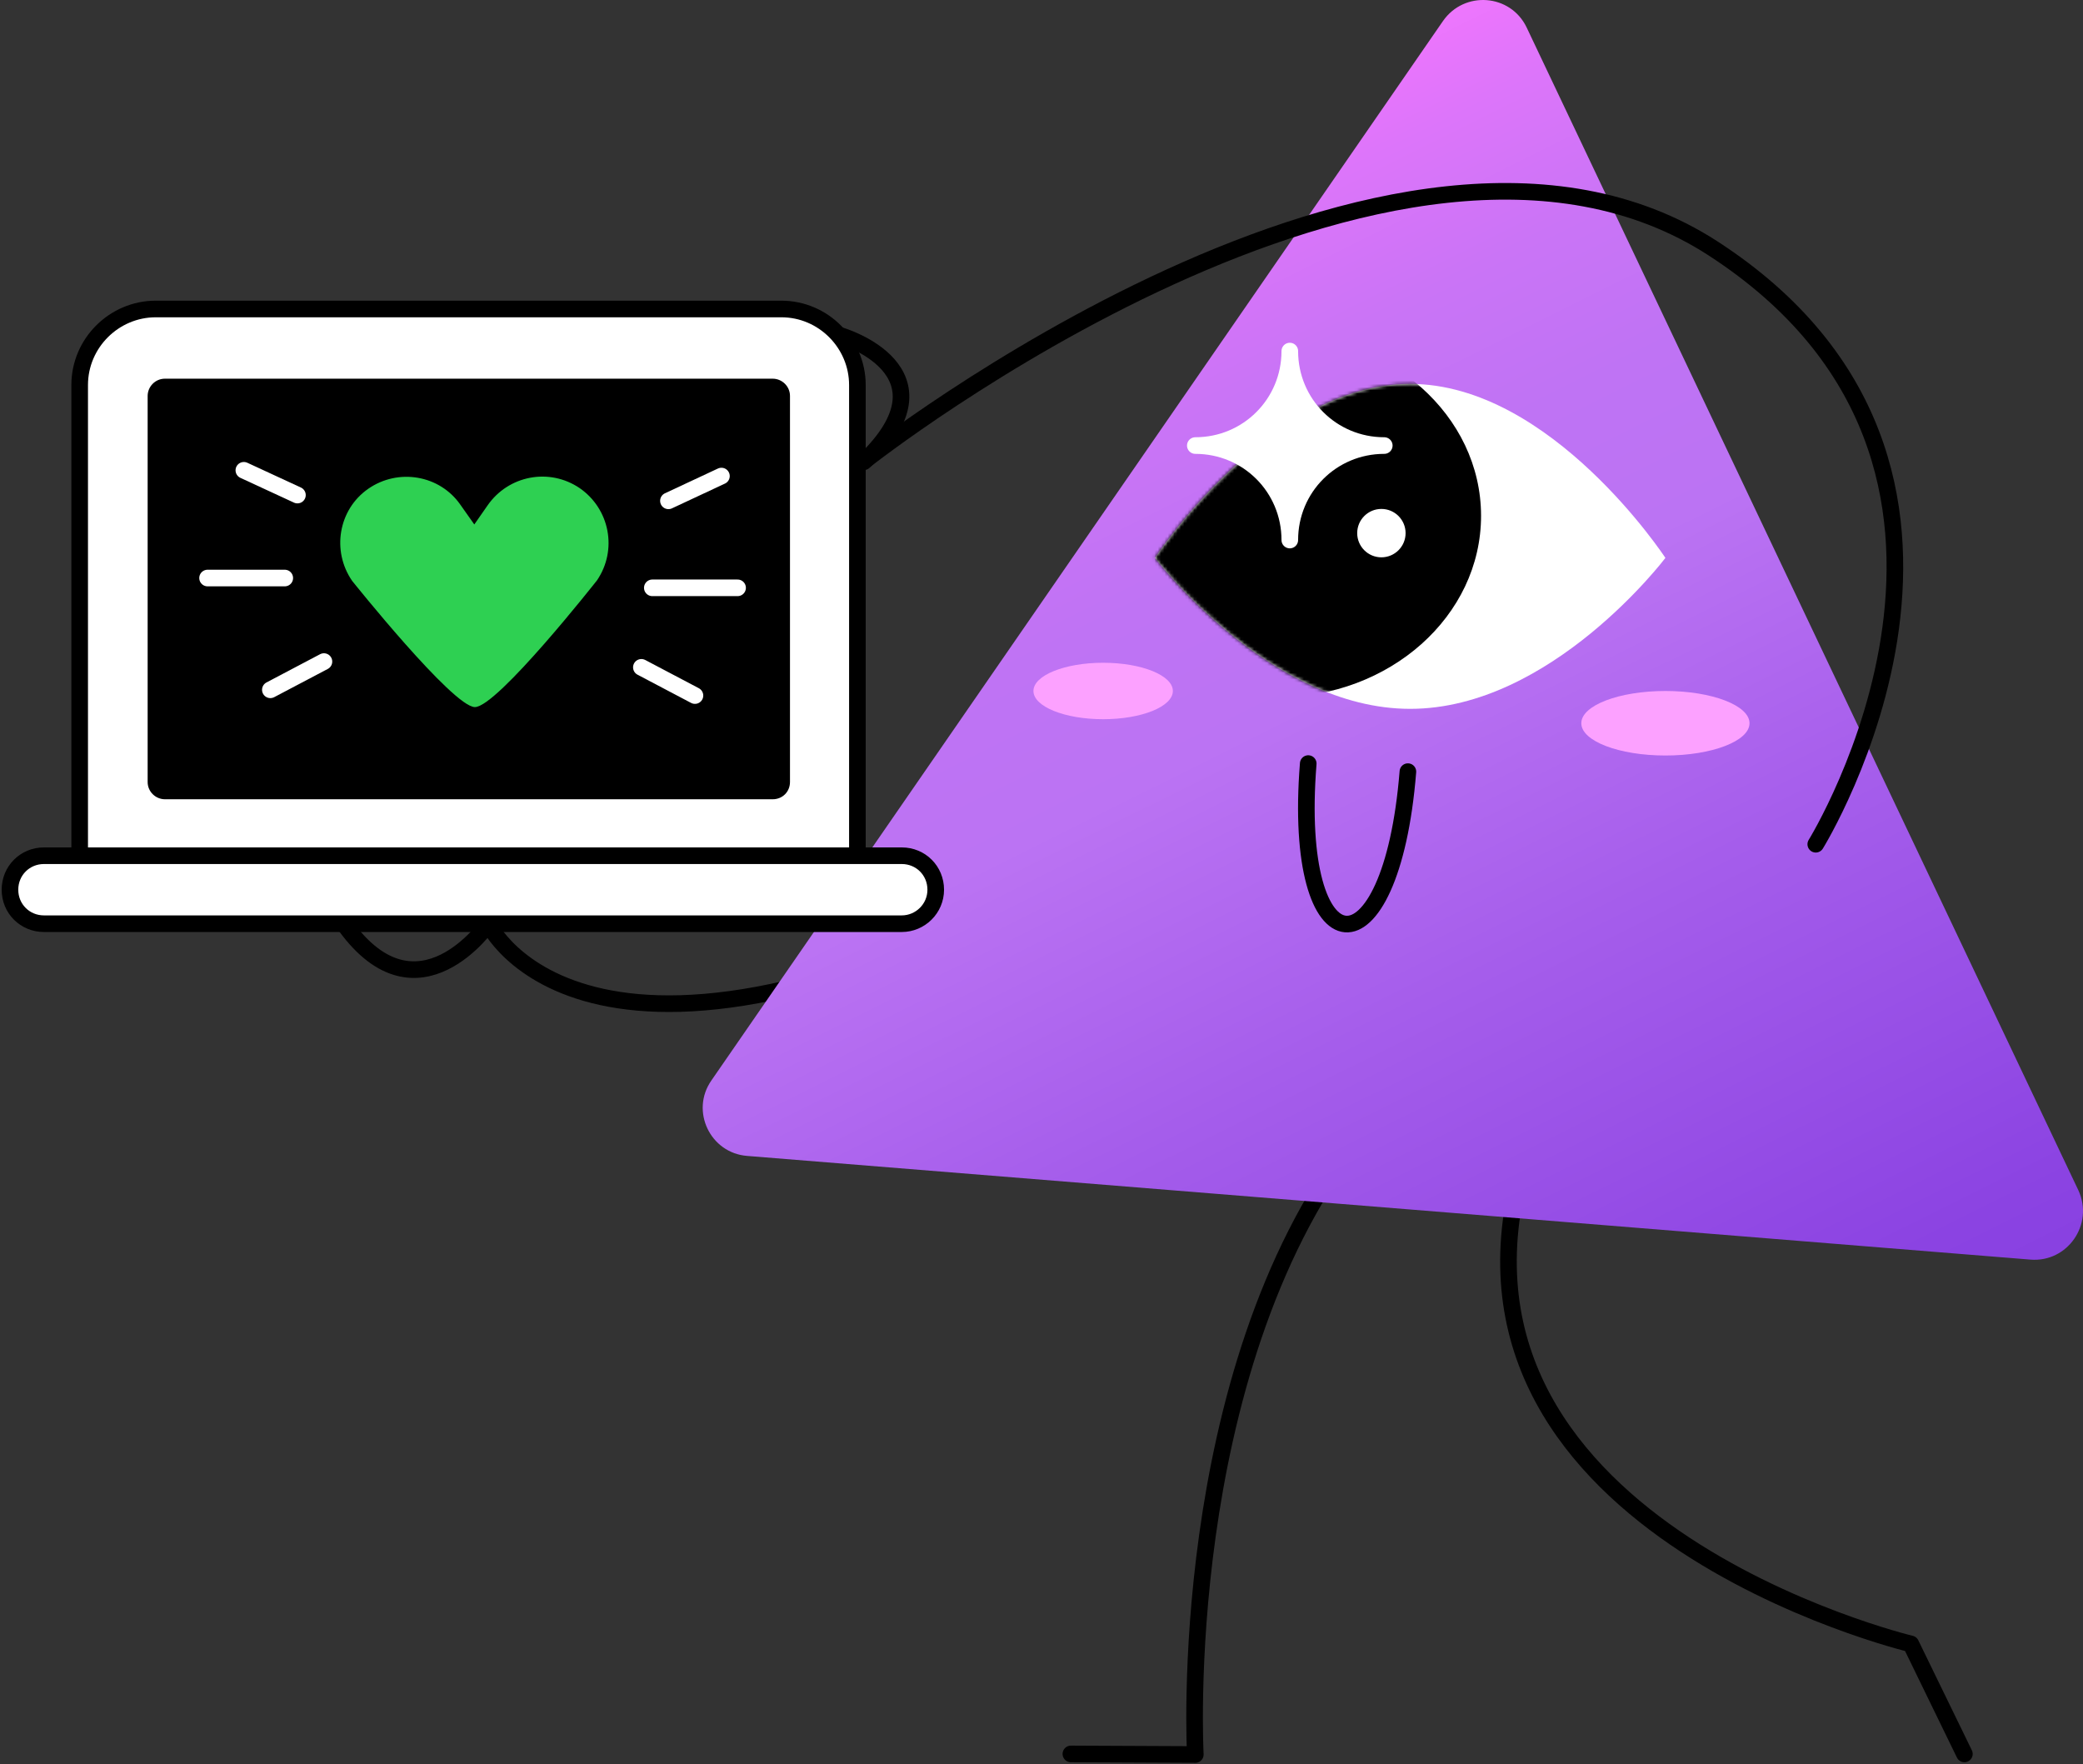 <?xml version="1.0" encoding="UTF-8"?> <svg xmlns="http://www.w3.org/2000/svg" width="627" height="531" viewBox="0 0 627 531" fill="none"><rect x="0" y="0" width="627" height="531" fill="#333333" stroke="none"/><path d="M330 259.5C177 343 147.005 278 147.005 278C147.005 278 125.849 308.693 104 278.694" stroke="black" stroke-width="5" stroke-miterlimit="10" stroke-linecap="round" stroke-linejoin="round"></path><path d="M407.662 343.234C353.559 413.984 359.801 528.086 359.801 528.086L322.346 527.912" stroke="black" stroke-width="5" stroke-miterlimit="10" stroke-linecap="round" stroke-linejoin="round"></path><path d="M459.335 347.397C424.307 458.724 575.171 494.793 575.171 494.793L591.297 527.914" stroke="black" stroke-width="5" stroke-miterlimit="10" stroke-linecap="round" stroke-linejoin="round"></path><path d="M434.364 6.307L214.138 325.201C207.722 334.392 213.791 347.05 224.889 347.917L611.239 379.131C622.337 379.998 630.314 368.553 625.632 358.322L459.508 8.214C454.653 -1.844 440.78 -2.884 434.364 6.307Z" fill="url(#paint0_linear_3343_177)"></path><path d="M393.789 229.827C388.76 292.6 418.759 295.028 423.788 232.255" stroke="black" stroke-width="5" stroke-miterlimit="10" stroke-linecap="round"></path><path d="M253 101C253 101 288.826 111.49 260 139" stroke="black" stroke-width="5" stroke-miterlimit="10" stroke-linecap="round" stroke-linejoin="round"></path><path d="M501.299 167.922C501.299 167.922 466.965 213.354 424.48 213.354C381.996 213.354 347.661 167.922 347.661 167.922C347.661 167.922 381.996 115.553 424.48 115.553C466.965 115.553 501.299 167.922 501.299 167.922Z" fill="white"></path><mask id="mask0_3343_177" style="mask-type:luminance" maskUnits="userSpaceOnUse" x="347" y="115" width="155" height="99"><path d="M501.298 167.922C501.298 167.922 466.964 213.354 424.479 213.354C381.995 213.354 347.66 167.922 347.66 167.922C347.66 167.922 381.995 115.553 424.479 115.553C466.964 115.553 501.298 167.922 501.298 167.922Z" fill="white"></path></mask><g mask="url(#mask0_3343_177)"><path d="M384.424 209.886C418.327 209.886 445.81 185.431 445.81 155.263C445.81 125.096 418.327 100.64 384.424 100.64C350.522 100.64 323.038 125.096 323.038 155.263C323.038 185.431 350.522 209.886 384.424 209.886Z" fill="black"></path></g><path d="M260.5 138.5C260.5 138.5 419.975 12.723 515.695 74.802C616.964 140.524 546.561 254.105 546.561 254.105" stroke="black" stroke-width="5" stroke-miterlimit="10" stroke-linecap="round" stroke-linejoin="round"></path><path d="M258.256 267.794H23.983V115.89C23.983 103.231 34.388 93 46.873 93H235.193C247.851 93 258.082 103.404 258.082 115.89V267.794H258.256Z" fill="white" stroke="black" stroke-width="5" stroke-miterlimit="10" stroke-linecap="round" stroke-linejoin="round"></path><path d="M232.589 240.568H49.646C46.871 240.568 44.443 238.313 44.443 235.366V119.183C44.443 116.409 46.698 113.981 49.646 113.981H232.589C235.364 113.981 237.792 116.235 237.792 119.183V235.366C237.792 238.313 235.537 240.568 232.589 240.568Z" fill="black"></path><path d="M271.433 278.024H13.231C7.509 278.024 3 273.516 3 267.793C3 262.071 7.509 257.562 13.231 257.562H271.433C277.156 257.562 281.664 262.071 281.664 267.793C281.664 273.516 276.982 278.024 271.433 278.024Z" fill="white" stroke="black" stroke-width="5" stroke-miterlimit="10" stroke-linecap="round" stroke-linejoin="round"></path><path d="M332.056 216.475C343.644 216.475 353.039 212.671 353.039 207.978C353.039 203.286 343.644 199.481 332.056 199.481C320.468 199.481 311.074 203.286 311.074 207.978C311.074 212.671 320.468 216.475 332.056 216.475Z" fill="#FCA1FF"></path><path d="M501.303 227.399C515.285 227.399 526.62 223.051 526.62 217.688C526.62 212.325 515.285 207.978 501.303 207.978C487.32 207.978 475.985 212.325 475.985 217.688C475.985 223.051 487.32 227.399 501.303 227.399Z" fill="#FCA1FF"></path><path d="M142.943 212.825C136.353 212.825 106.007 174.849 106.007 174.849C99.765 165.831 101.846 153.346 110.863 147.104C119.88 140.861 132.365 142.942 138.608 151.959L142.769 157.855L146.758 152.132C153 143.115 165.312 140.687 174.503 146.93C183.52 153.173 185.948 165.485 179.705 174.675C179.705 174.675 149.706 212.825 142.943 212.825C143.116 212.825 143.116 212.825 142.943 212.825Z" fill="#2ED052"></path><path d="M62.48 173.981H85.717" stroke="white" stroke-width="5" stroke-miterlimit="10" stroke-linecap="round"></path><path d="M196.353 176.929H222.017" stroke="white" stroke-width="5" stroke-miterlimit="10" stroke-linecap="round"></path><path d="M193.058 200.859L209.185 209.356" stroke="white" stroke-width="5" stroke-miterlimit="10" stroke-linecap="round"></path><path d="M201.204 150.744L217.157 143.288" stroke="white" stroke-width="5" stroke-miterlimit="10" stroke-linecap="round"></path><path d="M97.507 199.125L81.38 207.622" stroke="white" stroke-width="5" stroke-miterlimit="10" stroke-linecap="round"></path><path d="M89.53 149.011L73.403 141.554" stroke="white" stroke-width="5" stroke-miterlimit="10" stroke-linecap="round"></path><path d="M388.24 105.667C388.24 121.447 375.581 134.106 359.801 134.106C375.581 134.106 388.24 146.765 388.24 162.545C388.24 146.765 400.898 134.106 416.678 134.106C400.898 134.106 388.24 121.447 388.24 105.667Z" fill="white" stroke="white" stroke-width="5" stroke-miterlimit="10" stroke-linecap="round" stroke-linejoin="round"></path><path d="M415.811 167.748C419.834 167.748 423.094 164.488 423.094 160.465C423.094 156.443 419.834 153.182 415.811 153.182C411.789 153.182 408.528 156.443 408.528 160.465C408.528 164.488 411.789 167.748 415.811 167.748Z" fill="white"></path><defs><linearGradient id="paint0_linear_3343_177" x1="279.19" y1="59.286" x2="500.464" y2="503.901" gradientUnits="userSpaceOnUse"><stop stop-color="#FA76FF"></stop><stop offset="0.006" stop-color="#F876FF"></stop><stop offset="0.095" stop-color="#DD75FA"></stop><stop offset="0.186" stop-color="#CA74F6"></stop><stop offset="0.279" stop-color="#BF73F4"></stop><stop offset="0.377" stop-color="#BB73F3"></stop><stop offset="0.571" stop-color="#A55DEB"></stop><stop offset="0.838" stop-color="#8B43E2"></stop><stop offset="1" stop-color="#823ADF"></stop></linearGradient></defs></svg> 